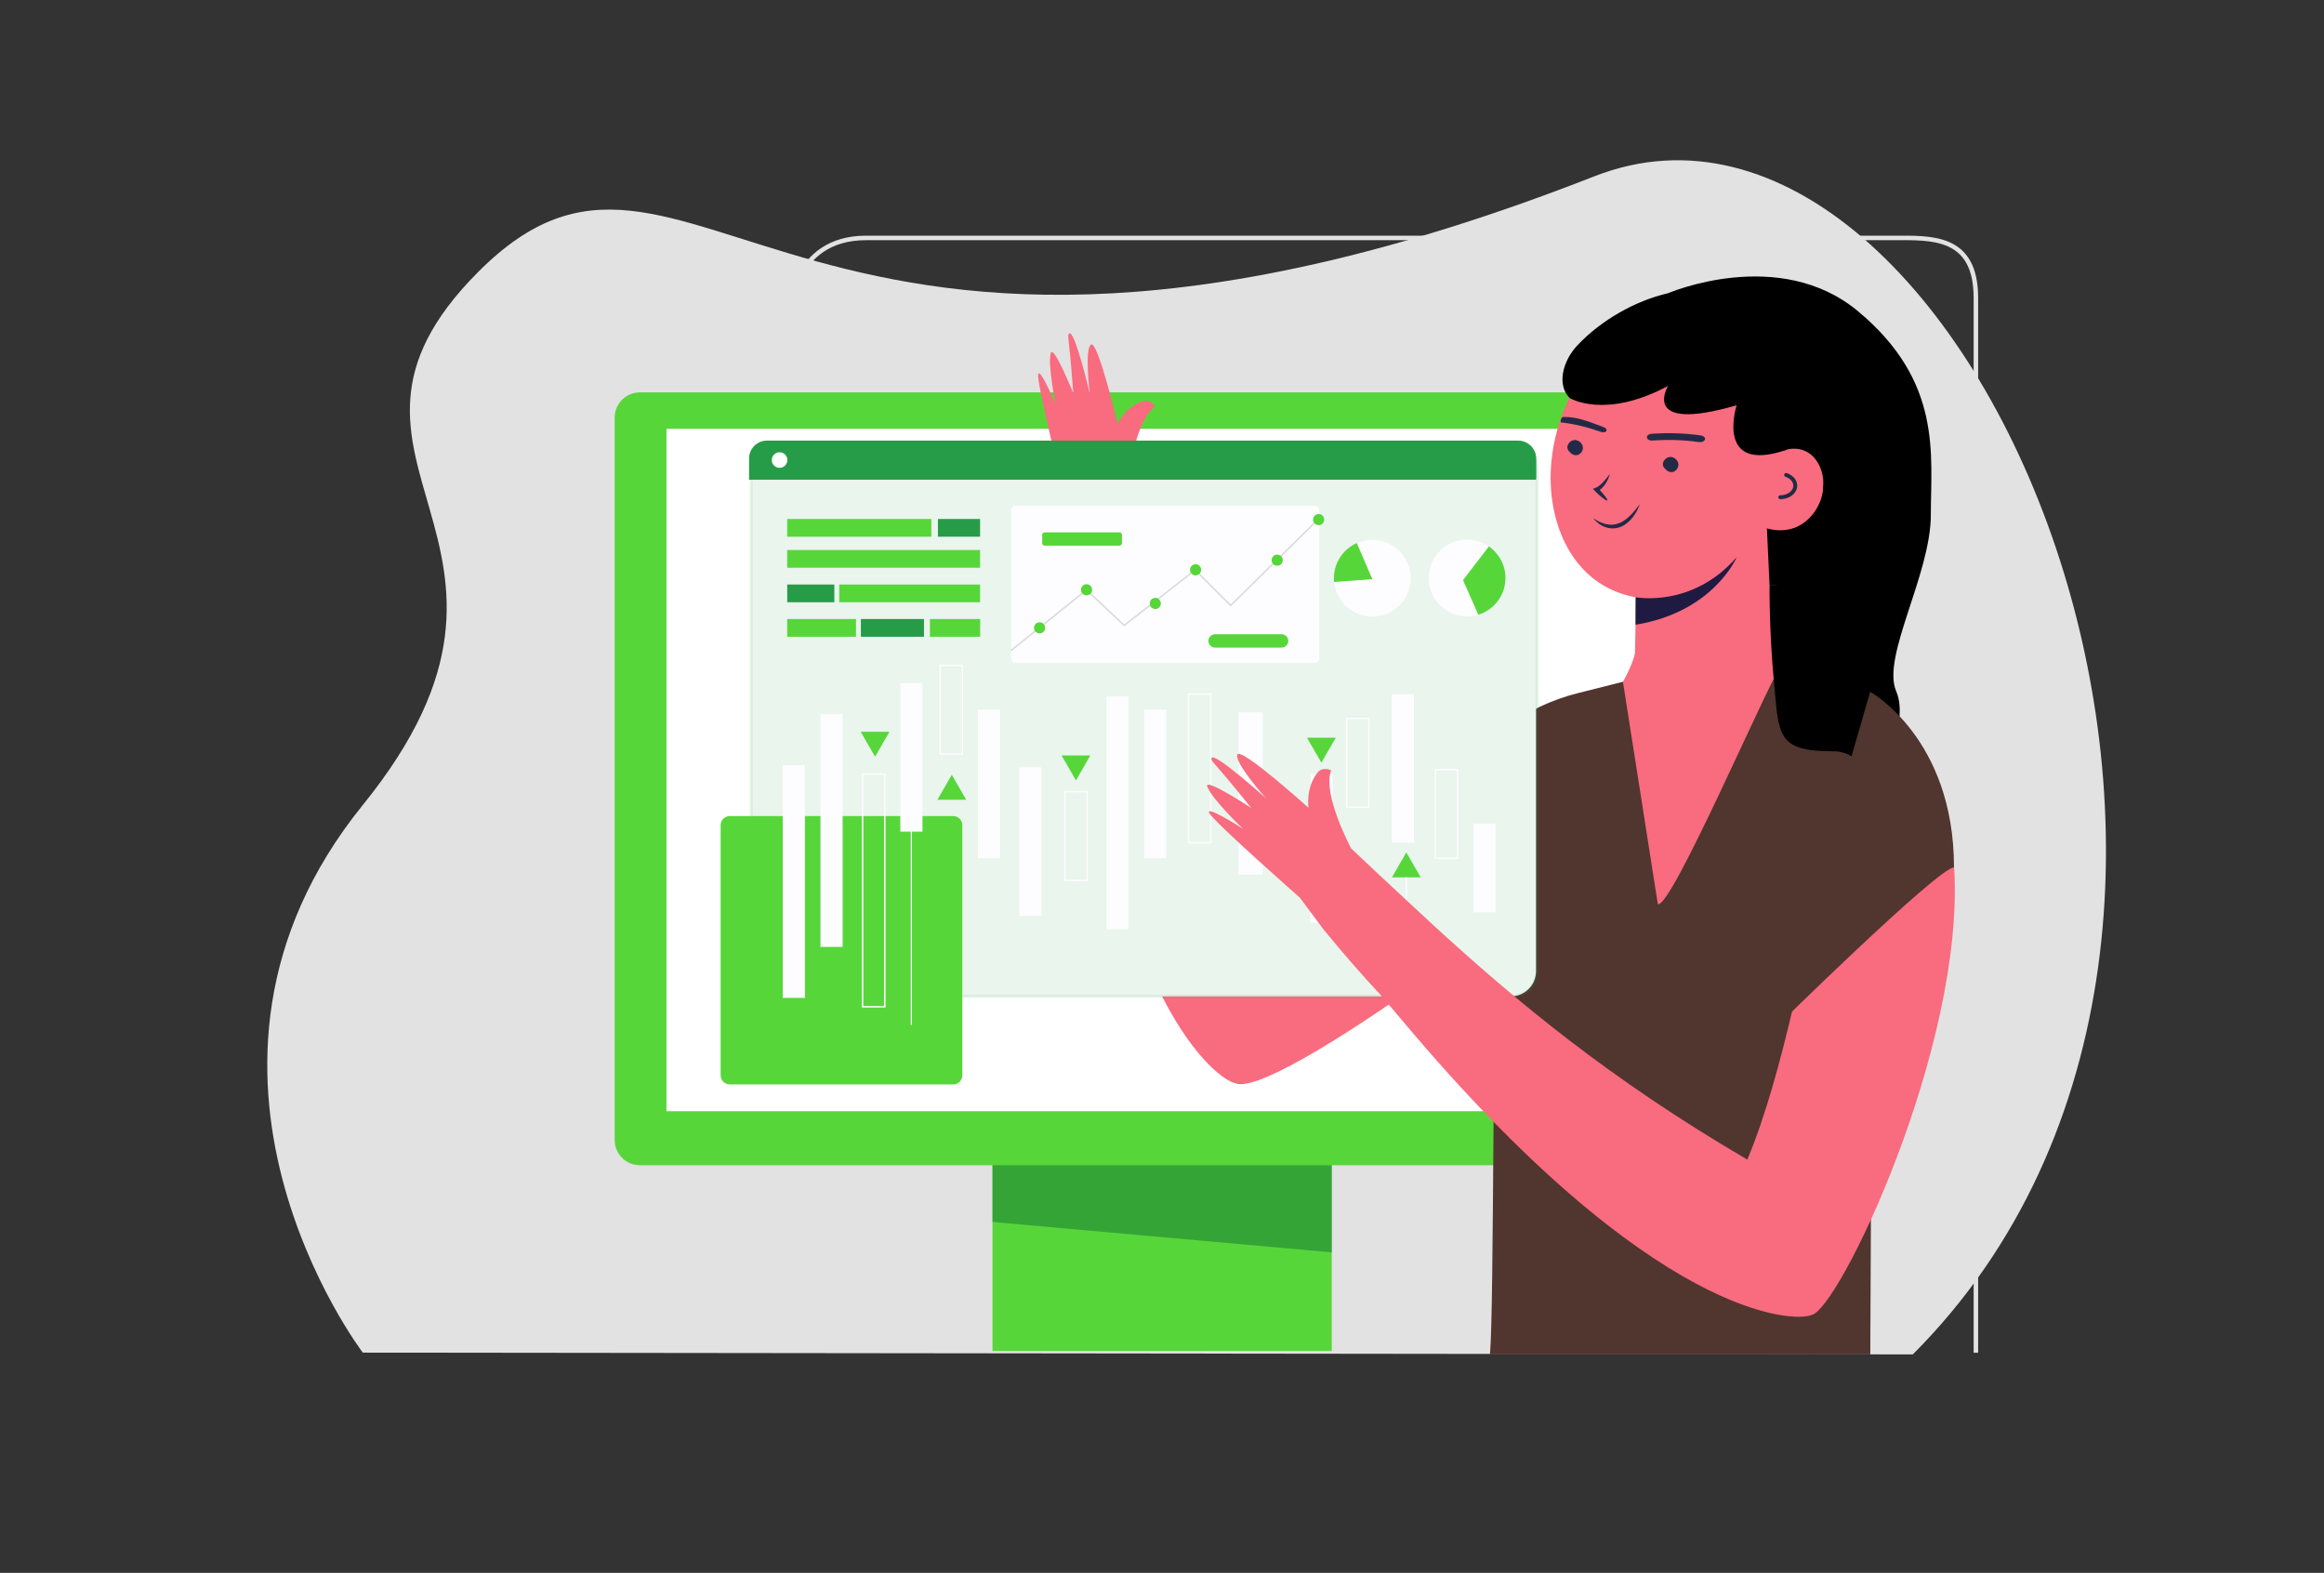 <?xml version="1.0" encoding="utf-8"?>
<!-- Generator: Adobe Illustrator 24.2.3, SVG Export Plug-In . SVG Version: 6.00 Build 0)  -->
<svg version="1.1" id="Calque_3" xmlns="http://www.w3.org/2000/svg" xmlns:xlink="http://www.w3.org/1999/xlink" x="0px" y="0px"
	 viewBox="0 0 3131.7 2119.4" style="enable-background:new 0 0 3131.7 2119.4;" xml:space="preserve">
<rect x="0" y="0" width="3131.7" height="2119.4" fill="#333333" stroke="none"/>
<style type="text/css">
	.st0{fill:#E2E2E2;}
	.st1{fill:none;stroke:#E2E2E2;stroke-width:6.057;stroke-miterlimit:10;}
	.st2{fill:#57D63A;}
	.st3{opacity:0.6;fill:#1E8236;}
	.st4{fill:#FFFFFF;}
	.st5{clip-path:url(#SVGID_2_);}
	.st6{fill:#FAC7C6;}
	.st7{fill:#63595C;}
	.st8{fill:#F2F2E7;}
	.st9{fill:none;stroke:#E8260C;stroke-width:10.459;stroke-miterlimit:10;}
	.st10{fill:#A3ADAD;}
	.st11{fill:#807175;}
	.st12{fill:#AEB9B9;}
	.st13{fill:none;stroke:#A3ADAD;stroke-width:11.227;stroke-linecap:round;stroke-miterlimit:10;}
	.st14{fill:#F96B7E;}
	.st15{fill:#1F1A42;}
	.st16{fill:#222A46;}
	.st17{fill:none;stroke:#222A46;stroke-width:5.254;stroke-linecap:round;stroke-miterlimit:10;}
	.st18{fill:#51352F;}
	.st19{opacity:0.1;fill:#279C48;stroke:#279C48;stroke-width:4.134;stroke-miterlimit:10;}
	.st20{fill:#279C48;}
	.st21{fill:#FDFCFF;}
	.st22{fill:none;stroke:#DADADA;stroke-width:2.067;stroke-miterlimit:10;}
	.st23{fill:none;stroke:#FDFCFF;stroke-width:1.992;stroke-miterlimit:10;}
	.st24{fill:none;stroke:#FFFFFF;stroke-width:1.615;stroke-linecap:round;stroke-linejoin:round;stroke-miterlimit:10;}
</style>
<g>
	<g>
		<path class="st0" d="M605.1,1818.5c0,0-266.3-349.3,0-678.2s622.6-10.5,859.3-244.1s448.4-530.2,816.3-471.5
			s779.8,860.2,244,1395.9L605.1,1818.5z"/>
		<path class="st1" d="M1063,1818.5V424.6c0,0,2.9-104,104-104c129.9,0,1333.2,0,1384.1,0c50.9,0,111.5-4.1,111.5,80.8
			c0,131.6,0,738.8,0,738.8v682.5"/>
		<g>
			<path class="st0" d="M488.9,1822.6c0,0-289.7-380.1,0-737.9s-100-461.6,155.2-718c287.7-289.1,426.4,293.1,1504.3-129.1
				C2652.3,40.2,3160.5,1242,2577.6,1825L488.9,1822.6z"/>
		</g>
	</g>
	<g>
		<g>
			<rect x="1337.4" y="1431.5" class="st2" width="457.2" height="388.9"/>
			<polygon class="st3" points="1794.6,1687.5 1337.4,1646.5 1337.4,1431.5 1794.6,1431.5 			"/>
		</g>
		<path class="st2" d="M2269.7,1570.1H862.3c-18.8,0-34-15.2-34-34V562.7c0-18.8,15.2-34,34-34h1407.3c18.8,0,34,15.2,34,34v973.3
			C2303.7,1554.9,2288.5,1570.1,2269.7,1570.1z"/>
		<rect x="898.1" y="577.8" class="st4" width="1335.7" height="919.5"/>
	</g>
</g>
<g>
	<defs>
		<rect id="SVGID_1_" x="992.9" y="163.6" width="1794.7" height="1661.4"/>
	</defs>
	<clipPath id="SVGID_2_">
		<use xlink:href="#SVGID_1_"  style="overflow:visible;"/>
	</clipPath>
	<g class="st5">
		<g>
			<g>
				<g>
					<path class="st6" d="M2137.1,3282.9l285.6,539.3l-122.8,76.6l-215.4-359.1C2032.7,3453.4,2055.5,3341.8,2137.1,3282.9
						L2137.1,3282.9z"/>
					<g>
						<g>
							<path class="st7" d="M2349.4,3665.1l110.7,193.1l-345.1,234.3l0,0c-5.3-43.2,0.8-87,17.9-127l76.6-135.7l-2.6-78.9
								L2349.4,3665.1z"/>
						</g>
						<polygon class="st8" points="2460.1,3858.3 2475.8,3883.6 2124.3,4120.9 2115.1,4092.5 						"/>
						<line class="st9" x1="2209.6" y1="3829.8" x2="2245.4" y2="3807.5"/>
					</g>
				</g>
				<path class="st10" d="M2071.3,1633.9c17.9-53.2-246,720.7-228.4,1014.4c15.4,256.4,261.4,1016.8,261.4,1016.8L2071.3,1633.9z"/>
			</g>
			<g>
				<g>
					<g>
						<polygon class="st6" points="2290.1,3418.2 2247.1,4026.9 2102.3,4026.9 2112.6,3430.3 						"/>
						<g>
							<g>
								<path class="st11" d="M2268,3854.9l-8.2,235.6l-416.9,3l0,0c18.3-39.5,46.8-73.4,82.4-98.3l136.8-74.6l39.5-68.4
									L2268,3854.9z"/>
							</g>
							<polygon class="st8" points="2259.8,4090.5 2259.6,4120.3 1835.8,4122.4 1842.9,4093.5 							"/>
							<line class="st9" x1="2062.2" y1="3920.6" x2="2104.4" y2="3920.6"/>
						</g>
					</g>
					<path class="st12" d="M2486.9,1633.9c0.9-0.2,3.7,10.1,7.7,27.6c46.8,204.6,39.7,417.7-18.5,619.4
						c-64.7,224-129.5,1399.2-129.5,1399.2l-272.3,36.6l-19.3-942.4V1710.7L2486.9,1633.9z"/>
				</g>
				<g>
					<path class="st13" d="M2440.4,1799.2c0,0-8.8,305.3-42.2,488.1c-74.7,410.1-108.2,1390.5-108.2,1390.5"/>
					<path class="st13" d="M2363.5,1808.7c0,0-13.1,278.1,53.1,346.3"/>
				</g>
			</g>
		</g>
		<g>
			<g>
				<g>
					<path d="M2384.5,789c0,0,125.8,7.4,103.3-130c0,0,65.9-82.6-21.4-135.4c0,0-24.2-146.3-135.8-118.2c0,0-46.8-11-115,22.4
						C2215.6,427.8,2247.3,796.7,2384.5,789z"/>
					<g>
						<g>
							<g>
								<g>
									<g>
										<path class="st14" d="M2321,430.7c11,4.1,21.7,9.9,31.6,17.7c89.2,69.8,53.3,226.7-12.5,302.5
											c-36.4,42-93.4,65.6-146.8,51.5c-78-20.5-110.2-103.3-102.7-180.6c5.6-57.6,31.4-114.2,74.3-152.1
											C2207.8,431.9,2268.9,411.5,2321,430.7z"/>
									</g>
								</g>
								<g>
									<g>
										<g>
											<path class="st14" d="M2378.2,650.8l12.4,269.5c3.1,49.7-33.1,93.2-82.6,99.3l0,0c-57.1,7-107.1-38.4-105.6-95.9
												l4.8-251.9L2378.2,650.8z"/>
										</g>
									</g>
									<g>
										<g>
											<path class="st15" d="M2204,841.8v-37.1c0,0,76.1,15.1,136.2-53.8C2340.2,750.9,2309.1,824.7,2204,841.8z"/>
										</g>
									</g>
								</g>
								<g>
									<g>
										<path class="st16" d="M2164.6,674.3c-1.5-0.9-2.8-1.9-4.2-2.8c-1.3-1-2.6-2.1-3.9-3.1c-1.3-1.1-2.5-2.2-3.7-3.3
											c-1.2-1.1-2.3-2.3-3.5-3.5l-2.7-2.9l3.6-1.4c1.8-0.7,3.6-1.8,5.3-3.2c1.7-1.4,3.3-2.9,4.9-4.6c1.6-1.7,3.1-3.4,4.6-5.3
											c1.5-1.8,2.9-3.7,4.4-5.6c-0.6,2.4-1.5,4.6-2.4,6.8c-1,2.2-2.2,4.3-3.5,6.4c-1.4,2-2.9,4-4.7,5.8c-1.8,1.8-4,3.4-6.5,4.5
											l0.9-4.3c1.2,1.1,2.4,2.3,3.5,3.5c1.1,1.2,2.3,2.4,3.3,3.7c1.1,1.3,2.1,2.6,3.1,3.9c1,1.4,2,2.7,2.8,4.2
											c0.2,0.4,0.1,1-0.3,1.3C2165.2,674.4,2164.9,674.4,2164.6,674.3z"/>
									</g>
									<g>
										<path class="st16" d="M2147.1,698.3c2.7,1.9,5.5,3.5,8.5,4.9c2.9,1.4,5.9,2.4,8.9,3.1c3,0.6,6.1,0.9,9,0.6
											c3-0.2,5.9-1,8.7-2.1c0.7-0.3,1.4-0.5,2.1-0.9l2-1.1c1.3-0.8,2.6-1.6,3.8-2.5c0.6-0.5,1.3-0.9,1.9-1.4l1.8-1.5
											c0.6-0.5,1.2-1.1,1.7-1.6l1.7-1.6c4.5-4.5,8.5-9.6,12.6-14.9c-2.2,6.3-5.4,12.2-9.5,17.6c-2.1,2.6-4.4,5.2-7.2,7.4
											c-1.3,1.2-2.8,2.1-4.2,3.1l-2.3,1.3c-0.8,0.4-1.6,0.7-2.4,1.1c-3.3,1.3-6.8,2.1-10.4,2.2c-3.6,0.1-7.1-0.5-10.4-1.7
											c-3.3-1.1-6.4-2.8-9.1-4.8C2151.5,703.3,2149,701,2147.1,698.3z"/>
									</g>
									<g>
										<path id="XMLID_8_" class="st16" d="M2249.8,625.2c0.2-0.1,0.5-0.3,0.7-0.4c4.8-4.5,12.8,1.9,8,6.5
											c-9,8.6-24.1-2.6-14.8-12.3c9.1-9.5,24,3.7,15.5,13.8c-8.5,10.1-24.2-4.8-13.5-13.1c10.9-8.5,20.6,9.8,7.7,15.2
											C2247.2,637.4,2243.6,627.7,2249.8,625.2L2249.8,625.2z"/>
									</g>
									<path id="XMLID_7_" class="st16" d="M2225.9,584.5c21.8-1.5,44.1-0.9,65.7,2.2c9.6,1.4,7,10.2-2.6,8.9
										c-20.4-2.9-41.3-3.5-61.9-2C2217.6,594.2,2216.3,585.2,2225.9,584.5L2225.9,584.5z"/>
									<g>
										<path id="XMLID_6_" class="st16" d="M2121.1,602.4c0.2-0.1,0.5-0.3,0.7-0.4c4.8-4.5,12.8,1.9,8,6.5
											c-9,8.6-24.1-2.6-14.8-12.3c9.1-9.5,24,3.7,15.5,13.8c-8.5,10.1-24.2-4.8-13.5-13.1c10.9-8.5,20.6,9.8,7.7,15.2
											C2118.6,614.6,2115,604.9,2121.1,602.4L2121.1,602.4z"/>
									</g>
									<path id="XMLID_2_" class="st16" d="M2160.4,575.3c-18.2-6.5-33-13.5-52.7-13.5c-5.5,0-4.5,7.3-4.5,7.3
										c18.5,2.1,36.6,6.6,53.7,12.7C2164.9,584.7,2168.4,578.2,2160.4,575.3L2160.4,575.3z"/>
								</g>
								<g>
									<g>
										<g>
											<path class="st14" d="M2362.4,702.5c15.7,12.6,41,15.8,59.4,7.2c18.4-8.6,32.2-28.2,34.9-49.5
												c2.5-19.1-4.4-39.9-19.4-49.9c-14.9-10-39.5-6.8-49.7,9.3L2362.4,702.5z"/>
										</g>
									</g>
									<g>
										<path class="st17" d="M2399,670c11.2,0,20.2-7,20.2-15.6c0-6.5-5.1-12-12.3-14.4"/>
									</g>
								</g>
							</g>
						</g>
						<path class="st14" d="M2520.1,940.6c-52.4-27.1-69.7-27-122.8-41.2l-13.3-50l-176.4-3.2c0,0,4,29.5-20.5,72.3
							c0,0-1.1,1.3-3.5,3.5c-104.4,97.8-162.3,235.5-165.1,378.5c-4.5,231.7-4.8,475.1-10.7,524.6l512.2-43.2
							C2520.1,1781.9,2524,1080.1,2520.1,940.6z"/>
					</g>
					<path d="M2247.8,395.1c-44.8,10.4-90.1,36.4-121.8,69.8c-21.1,22.2-27.9,54.4-10.9,71.3c0,0,47.1,29.6,132.7-16.2
						c0,0-38.9,64.1,92.4,26.1c0,0-29.9,92.9,66.3,60.3c0,0,89.1-89.6,21.2-170.3C2390.8,392.2,2363.7,368.1,2247.8,395.1z"/>
				</g>
			</g>
			<g>
				<path class="st14" d="M1813,1173.2c-36.3,30.8-71.5,58-103.6,78.5c-85.8-183.7-126.7-332.6-157.8-468.7
					c-7.9-35.1-15-67.5-20.4-92.3c-1.7-7.9-3.4-15.7-5.1-23.5c0,0,0,0,0,0c-3.2-14.9-5.1-23.7-5.1-23.7c0,0,8.7-77.5,35.3-95.4
					c-1.9-4.3-8.4-9.5-14.5-7.9c-23.9,6.3-35.9,30.4-35.9,30.4s-26.6-112.4-35.7-106.3c-9.1,6.1-1.6,66.2-1.6,66.2
					s-21.1-89.6-28.1-80.8c-2.7,3.4,0,0,5.8,80.1c0,0-27.1-67.1-30.4-53.8c-4.2,16.6,6.8,69.4,6.8,69.4s-21.5-51.6-23.7-40.7
					c-2.1,10.9,33.3,153.2,33.3,153.2l1.7,49.2l0,0c3.1,39.4,7.3,75.8,12.2,109.7l4.1,42.1c46.1,495.7,192.5,596.5,213.3,600.3
					c24.3,13.2,135.2-52.5,269-148.3C1889.6,1267.9,1851.6,1220.3,1813,1173.2z"/>
				<path class="st18" d="M2520.1,940.7c-52-26.9-68.6-26.8-121.7-40.9c-18.9,27.7-146.9,325.7-164.4,318.5l-47-299.6l0,0l0,0
					l-61.3,15.4c-17.4,4.4-34.4,10.5-50.7,18.2l-239.8,126.5l22.8,195.1c0,0,131.6-9.7,160.4-36c-7.2,23.1-4.8,538.4-10.7,587.3
					l512.6-0.2C2520.4,1825,2524,1080.2,2520.1,940.7z"/>
			</g>
		</g>
		<path d="M2247.8,395.1c0,0,149.6-64.4,256.1,24.4c113.8,94.8,98,193,98,273.9s-66.8,191.4-46.7,238
			c20.2,46.7-29.9,128.9-29.9,128.9s-13.5-48-54.8-48c-76.3,0-73.2-21.2-79.9-92s-6.1-131.3-6.1-131.3s62.4,7.8,72.2-128.8
			c9.8-136.6,6.4-134.8-34-124.9C2382.3,545.1,2247.8,395.1,2247.8,395.1z"/>
	</g>
</g>
<g>
	<path class="st4" d="M2035.8,1342.6h-991c-18.8,0-34.1-15.3-34.1-34.1V632.4c0-18.8,15.3-34.1,34.1-34.1h991
		c18.8,0,34.1,15.3,34.1,34.1v676.1C2069.9,1327.4,2054.7,1342.6,2035.8,1342.6z"/>
	<path class="st19" d="M2037.3,1342.6h-991c-18.8,0-34.1-15.3-34.1-34.1V632.4c0-18.8,15.3-34.1,34.1-34.1h991
		c18.8,0,34.1,15.3,34.1,34.1v676.1C2071.4,1327.4,2056.1,1342.6,2037.3,1342.6z"/>
	<rect x="1060.8" y="699.3" class="st2" width="194.2" height="23.9"/>
	<rect x="1263.9" y="699.3" class="st20" width="56.8" height="23.9"/>
	<rect x="1060.8" y="741.1" class="st2" width="259.9" height="23.9"/>
	<rect x="1060.8" y="787.6" class="st20" width="63.5" height="23.9"/>
	<rect x="1130.9" y="787.6" class="st2" width="189.8" height="23.9"/>
	<rect x="1160.1" y="834.1" class="st20" width="85" height="23.9"/>
	<rect x="1253.1" y="834.1" class="st2" width="67.7" height="23.9"/>
	<rect x="1060.8" y="834.1" class="st2" width="92.7" height="23.9"/>
	<path class="st2" d="M1284.6,1461.2H983.4c-6.8,0-12.3-5.5-12.3-12.3v-337c0-6.8,5.5-12.3,12.3-12.3h301.1
		c6.8,0,12.3,5.5,12.3,12.3v337C1296.8,1455.7,1291.3,1461.2,1284.6,1461.2z"/>
	<path class="st21" d="M1771.5,893.5h-402.7c-3.5,0-6.3-2.8-6.3-6.3V687.7c0-3.5,2.8-6.3,6.3-6.3h402.7c3.5,0,6.3,2.8,6.3,6.3v199.5
		C1777.8,890.7,1775,893.5,1771.5,893.5z"/>
	<polyline class="st22" points="1362.5,876.5 1464.1,794.9 1514.9,842.7 1610.5,768 1658.3,815.8 1777.8,698.4 	"/>
	<path class="st2" d="M1408.4,846c0,4.1-3.3,7.5-7.5,7.5c-4.1,0-7.5-3.3-7.5-7.5c0-4.1,3.3-7.5,7.5-7.5
		C1405.1,838.5,1408.4,841.9,1408.4,846z"/>
	<path class="st2" d="M1471.7,794.7c0,4.1-3.3,7.5-7.5,7.5c-4.1,0-7.5-3.3-7.5-7.5c0-4.1,3.3-7.5,7.5-7.5
		C1468.3,787.2,1471.7,790.6,1471.7,794.7z"/>
	<path class="st2" d="M1564.3,813.1c0,4.1-3.3,7.5-7.5,7.5c-4.1,0-7.5-3.3-7.5-7.5c0-4.1,3.3-7.5,7.5-7.5
		C1560.9,805.6,1564.3,809,1564.3,813.1z"/>
	<path class="st2" d="M1728.6,754.8c0,4.1-3.3,7.5-7.5,7.5c-4.1,0-7.5-3.3-7.5-7.5s3.3-7.5,7.5-7.5
		C1725.3,747.4,1728.6,750.7,1728.6,754.8z"/>
	<path class="st2" d="M1784.4,700.1c0,4.1-3.3,7.5-7.5,7.5c-4.1,0-7.5-3.3-7.5-7.5c0-4.1,3.3-7.5,7.5-7.5
		C1781,692.6,1784.4,695.9,1784.4,700.1z"/>
	<path class="st2" d="M1618.6,767.8c0,4.1-3.3,7.5-7.5,7.5s-7.5-3.3-7.5-7.5c0-4.1,3.3-7.5,7.5-7.5S1618.6,763.7,1618.6,767.8z"/>
	<path class="st2" d="M1508.6,735.2h-100.9c-1.8,0-3.3-1.5-3.3-3.3v-11.3c0-1.8,1.5-3.3,3.3-3.3h100.9c1.8,0,3.3,1.5,3.3,3.3v11.3
		C1511.9,733.7,1510.4,735.2,1508.6,735.2z"/>
	<path class="st2" d="M1727,872.6h-89.6c-4.9,0-9-4-9-9l0,0c0-4.9,4-9,9-9h89.6c4.9,0,9,4,9,9l0,0C1736,868.6,1732,872.6,1727,872.6
		z"/>
	<rect x="1054.8" y="1030.9" class="st21" width="29.9" height="313.7"/>
	<rect x="1105.6" y="962.2" class="st21" width="29.9" height="313.7"/>
	<rect x="1162.4" y="1042.9" class="st23" width="29.9" height="313.7"/>
	<rect x="1491" y="938.3" class="st21" width="29.9" height="313.7"/>
	<rect x="1213.2" y="920.4" class="st21" width="29.9" height="200.2"/>
	<rect x="1317.7" y="956.2" class="st21" width="29.9" height="200.2"/>
	<rect x="1373.5" y="1033.9" class="st21" width="29.9" height="200.2"/>
	<rect x="1765.9" y="1042.9" class="st21" width="29.9" height="200.2"/>
	<rect x="1668.9" y="959.7" class="st21" width="32.7" height="219"/>
	<rect x="1541.8" y="956.2" class="st21" width="29.9" height="200.2"/>
	<rect x="1601.6" y="935.3" class="st23" width="29.9" height="200.2"/>
	<rect x="1875.4" y="935.3" class="st21" width="29.9" height="200.2"/>
	<rect x="1266.9" y="896.5" class="st23" width="29.9" height="119.5"/>
	<rect x="1435.2" y="1066.8" class="st23" width="29.9" height="119.5"/>
	<rect x="1934.2" y="1037.1" class="st23" width="29.9" height="119.5"/>
	<rect x="1985.5" y="1109.9" class="st21" width="29.9" height="119.5"/>
	<rect x="1814.7" y="968.2" class="st23" width="29.9" height="119.5"/>
	<g>
		<path class="st21" d="M1901.1,779.1c0,28.6-23.2,51.8-51.8,51.8c-26.9,0-49-20.5-51.5-46.7c-0.2-1.7-0.2-3.4-0.2-5.1
			c0-21.2,12.7-39.3,30.9-47.4c6.4-2.8,13.5-4.4,20.9-4.4C1877.9,727.3,1901.1,750.5,1901.1,779.1z"/>
		<path class="st21" d="M2028.7,778.8c0,23.3-15.4,43-36.6,49.5c-4.8,1.5-9.9,2.3-15.2,2.3c-28.6,0-51.8-23.2-51.8-51.8
			c0-28.6,23.2-51.8,51.8-51.8c10.9,0,21.1,3.4,29.4,9.2C2019.8,745.6,2028.7,761.2,2028.7,778.8z"/>
		<path class="st2" d="M1849.3,780.4l-51.6,3.8c-0.2-1.7-0.2-3.4-0.2-5.1c0-21.2,12.7-39.3,30.9-47.4L1849.3,780.4z"/>
		<path class="st2" d="M2028.7,778.8c0,23.3-15.4,43-36.6,49.5l-20.6-46.6l34.9-45.5C2019.8,745.6,2028.7,761.2,2028.7,778.8z"/>
	</g>
	<polygon class="st2" points="1179.2,986 1198.6,986 1188.9,1002.8 1179.2,1019.6 1169.5,1002.8 1159.8,986 	"/>
	<polygon class="st2" points="1449.9,1017.9 1469.3,1017.9 1459.6,1034.7 1449.9,1051.5 1440.2,1034.7 1430.5,1017.9 	"/>
	<polygon class="st2" points="1780.6,994 1800.1,994 1790.3,1010.8 1780.6,1027.6 1770.9,1010.8 1761.2,994 	"/>
	<polygon class="st2" points="1282.6,1077.6 1263.2,1077.6 1272.9,1060.8 1282.6,1044 1292.3,1060.8 1302,1077.6 	"/>
	<polygon class="st2" points="1121.3,1328.6 1101.9,1328.6 1111.6,1311.8 1121.3,1295 1131,1311.8 1140.7,1328.6 	"/>
	<polygon class="st2" points="1895.1,1182.2 1875.7,1182.2 1885.4,1165.4 1895.1,1148.6 1904.8,1165.4 1914.5,1182.2 	"/>
	<line class="st24" x1="1228.1" y1="1380.3" x2="1228.1" y2="1118.4"/>
	<line class="st23" x1="1895.1" y1="1377.8" x2="1895.1" y2="1182.2"/>
	<g>
		<g>
			<path class="st20" d="M2069.9,617.8c0-13.3-10.8-24.1-24.1-24.1H1033.5c-13.3,0-24.1,10.8-24.1,24.1v28.6h1060.5V617.8z"/>
			<path class="st20" d="M1010.9,644.9h1059v-27.1c0-12.4-10.1-22.6-22.6-22.6H1033.5c-12.4,0-22.6,10.1-22.6,22.6V644.9z"/>
		</g>
		<circle class="st4" cx="1050.5" cy="619.9" r="10.5"/>
	</g>
</g>
<g>
	<g>
		<path class="st14" d="M2529,1172.4c-45-3-111.6,124.6-111.6,179.5c-18.3,79.4-38.9,153.7-62.8,210.6
			c-186.6-109.1-312.9-214.9-422.6-315.4c-28.2-26-54.1-50.2-73.8-68.6c-6.3-5.9-12.5-11.7-18.7-17.6c0,0,0,0,0,0
			c-11.8-11.1-18.8-17.7-18.8-17.7c0,0-39.3-73.3-26.9-105.1c-4.2-2.6-13.1-3.2-17.5,1.9c-17.1,20-13.1,48.4-13.1,48.4
			s-91.5-82.5-95.8-71.6c-4.3,10.9,38.7,59,38.7,59s-72.9-65.8-73.6-53.8c-0.3,4.6,0,0,53.7,66.8c0,0-64.4-42.4-59.3-28.8
			c6.4,17.1,48,56.7,48,56.7s-50.2-32.2-45.5-21.4c4.7,10.8,122.2,114.2,122.2,114.2l31.3,42.1l0,0c26.6,32.6,52.4,62.1,77.3,88.8
			l29.2,34.4c341.1,406.9,530.6,406.5,551.2,397.2c35.7-3.8,207.8-361.4,192.7-603.4C2608.7,1167.1,2553.4,1174.1,2529,1172.4z"/>
	</g>
	<path class="st18" d="M2520.1,932.1c0,0,113,62.3,113,236.7c-21.3,0-244.7,220-244.7,220L2520.1,932.1z"/>
</g>
</svg>
